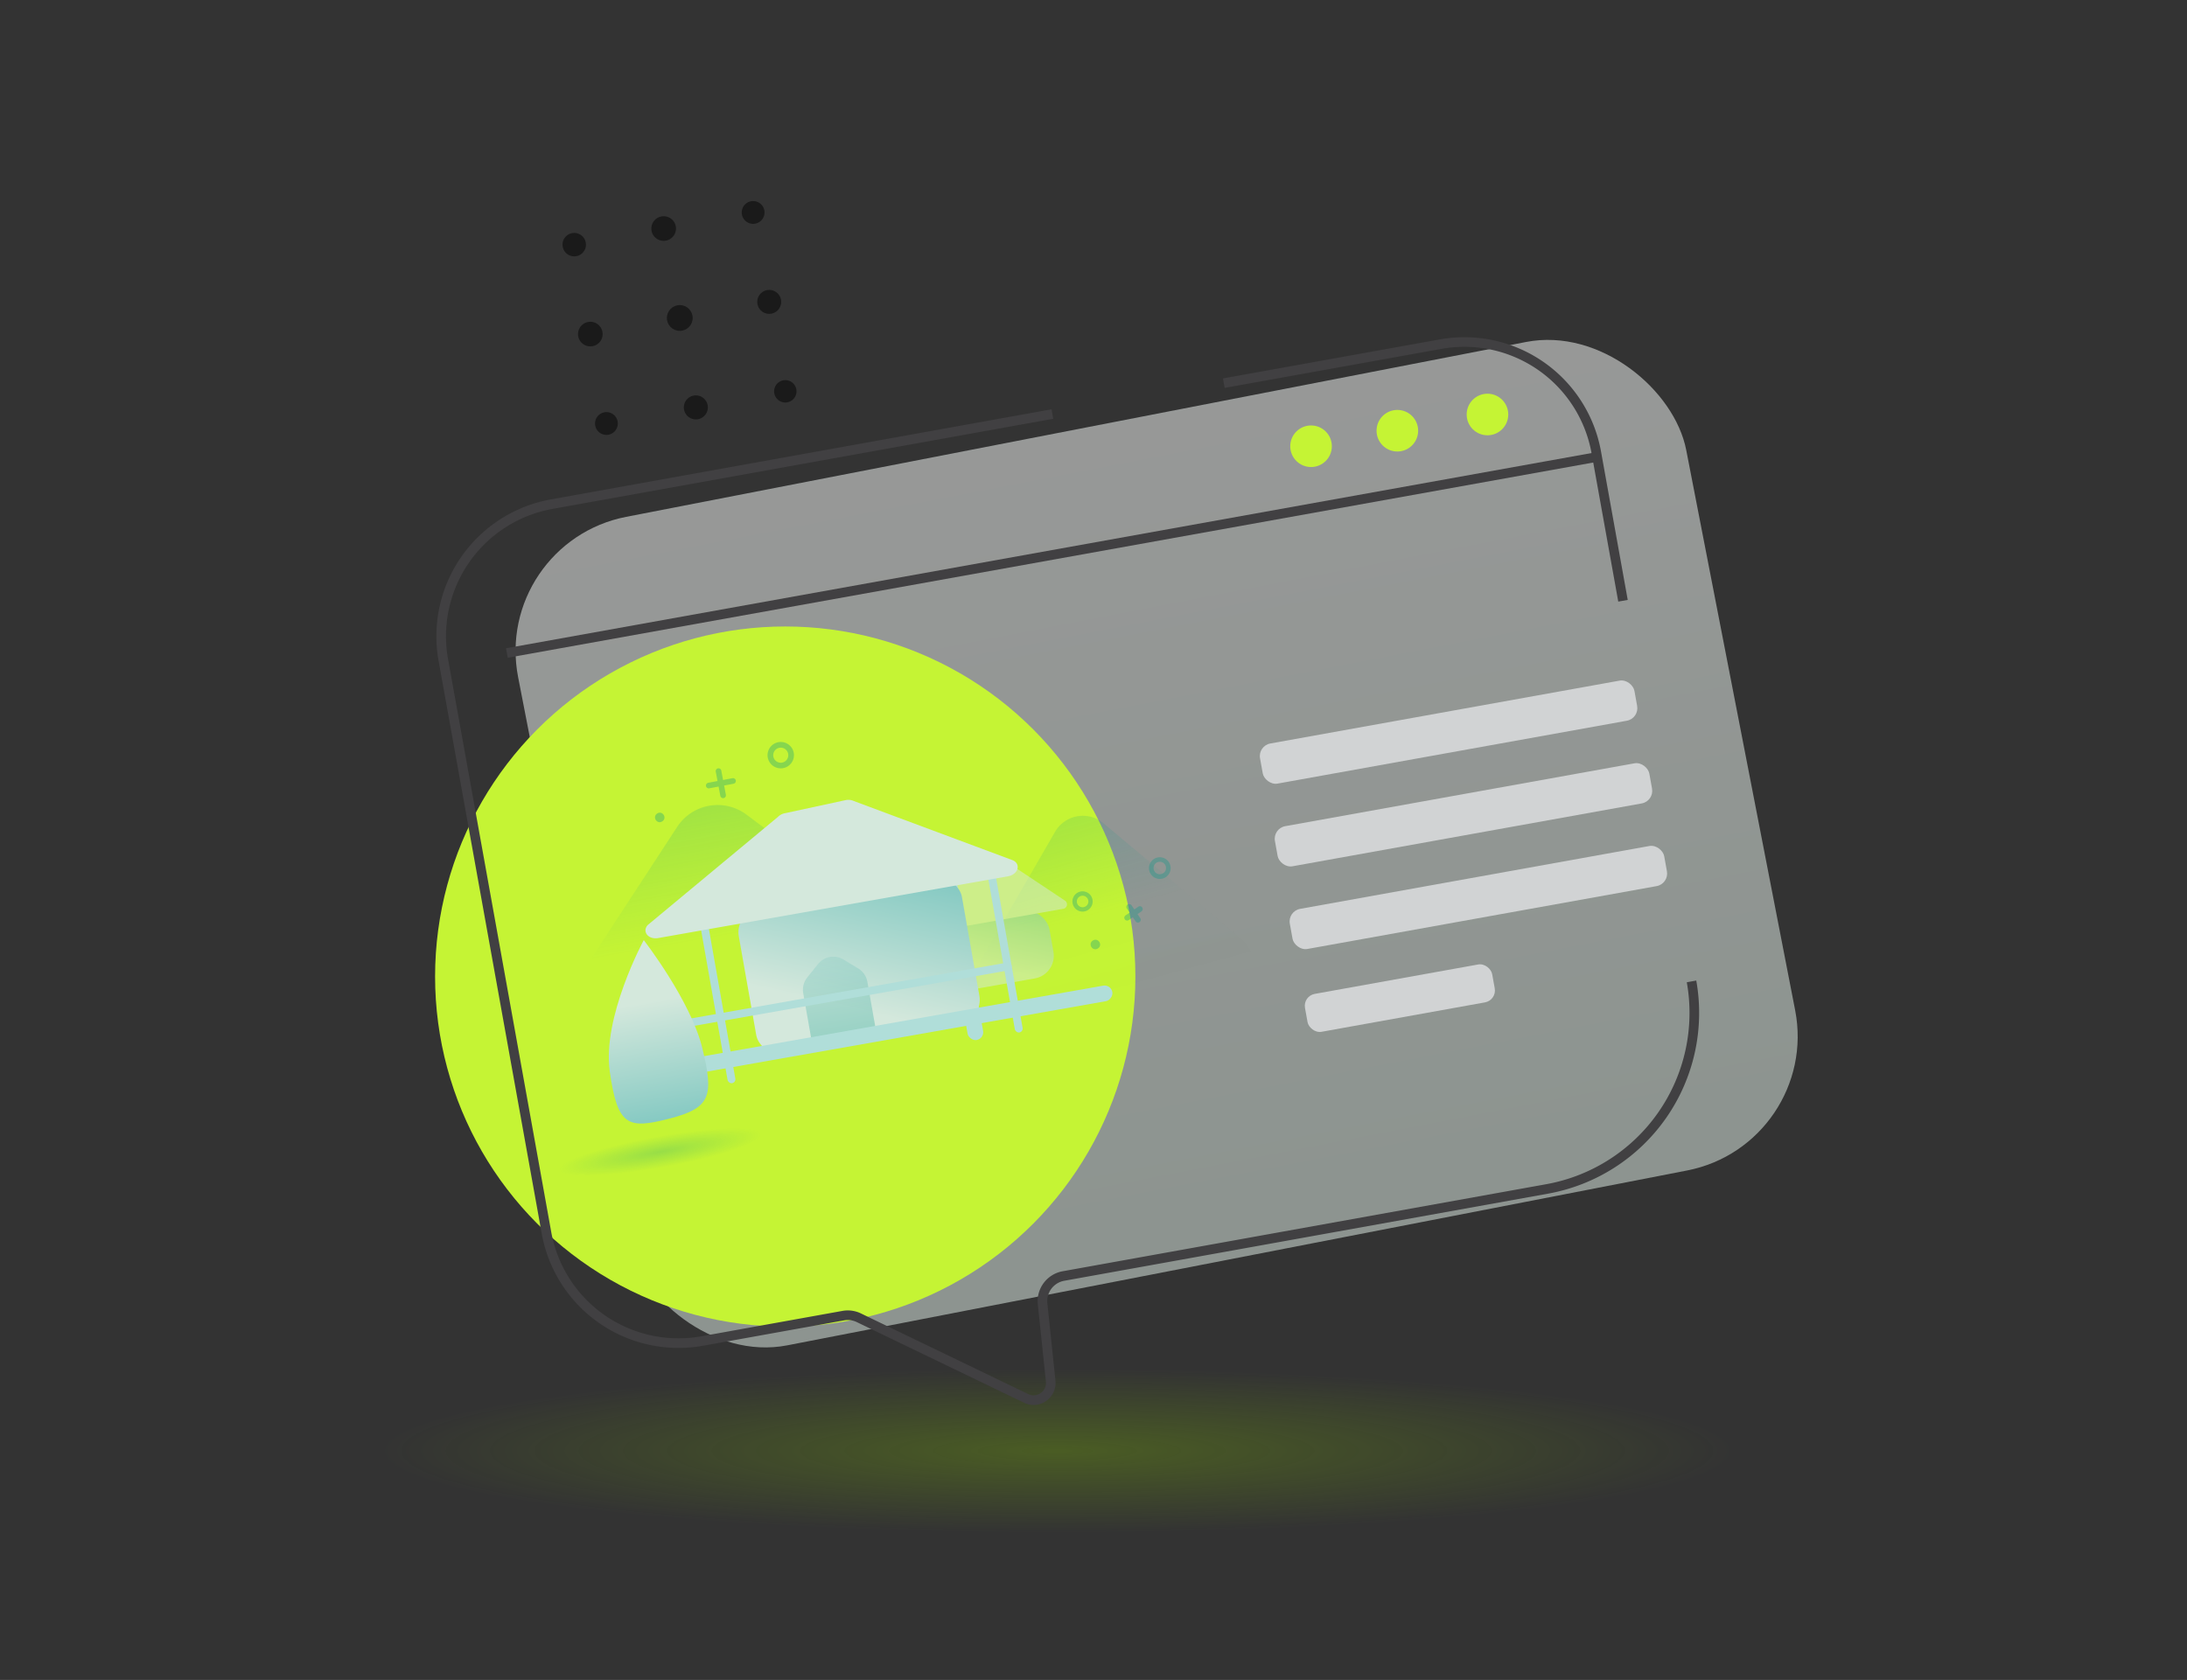 <svg xmlns="http://www.w3.org/2000/svg" xmlns:xlink="http://www.w3.org/1999/xlink" width="272" height="209" viewBox="0 0 272 209"><rect x="0" y="0" width="272" height="209" fill="#333333" stroke="none"/><defs><style>.a{fill:none;}.b{opacity:0.5;fill:url(#a);}.c{opacity:0.3;fill:url(#b);}.d{fill:#c5f434;}.e,.j,.p{opacity:0.23;}.e,.f{isolation:isolate;}.e{fill:url(#c);}.f,.q,.s{fill:#009687;}.f,.q,.r{opacity:0.32;}.g{fill:#d1d3d4;}.h{fill:#1a1a1a;}.i{fill:#414042;}.k{fill:url(#d);}.l{fill:url(#e);}.m{opacity:0.51;}.n{fill:url(#f);}.o{fill:#d4e8dc;}.p{fill:url(#g);}.t{fill:#b0ded9;}.u{opacity:0.29;fill:url(#i);}.v{fill:url(#j);}</style><linearGradient id="a" x1="0.5" x2="0.5" y2="1" gradientUnits="objectBoundingBox"><stop offset="0" stop-color="#fcfffd"/><stop offset="1" stop-color="#e7f6ed"/></linearGradient><radialGradient id="b" cx="0.5" cy="0.5" r="0.5" gradientUnits="objectBoundingBox"><stop offset="0" stop-color="#80bd01"/><stop offset="0.757" stop-color="#80bd01" stop-opacity="0"/><stop offset="1" stop-color="#80bd01" stop-opacity="0"/></radialGradient><radialGradient id="c" cx="0.5" cy="0.5" r="3.873" gradientTransform="matrix(0.129, 0, 0, -0.129, -7.238, 26.003)" gradientUnits="objectBoundingBox"><stop offset="0" stop-color="#009687"/><stop offset="1" stop-color="#009687" stop-opacity="0"/></radialGradient><linearGradient id="d" x1="0.5" y1="-0.111" x2="0.5" y2="0.405" gradientTransform="matrix(1, 0, 0, 1, 0, 0)" xlink:href="#c"/><linearGradient id="e" x1="0.331" y1="-0.24" x2="0.5" y2="1" gradientUnits="objectBoundingBox"><stop offset="0" stop-color="#009687"/><stop offset="0.596" stop-color="#009687" stop-opacity="0.039"/><stop offset="1" stop-color="#009687" stop-opacity="0"/></linearGradient><linearGradient id="f" x1="0.399" y1="0.758" x2="0.899" gradientUnits="objectBoundingBox"><stop offset="0" stop-color="#d4e8dc"/><stop offset="1" stop-color="#84c9c2"/></linearGradient><radialGradient id="g" cx="0.5" cy="0.5" r="0.5" gradientTransform="matrix(1, 0, 0, 1, 0, 0)" xlink:href="#c"/><linearGradient id="i" x1="0.5" x2="0.5" y2="1" gradientUnits="objectBoundingBox"><stop offset="0" stop-color="#84c9c2"/><stop offset="1" stop-color="#009687"/></linearGradient><linearGradient id="j" x1="0.5" y1="0.335" x2="0.5" y2="1" xlink:href="#f"/></defs><rect class="a" width="272" height="209"/><g transform="translate(-287 -279)"><rect class="b" width="148" height="105" rx="17" transform="translate(348.194 346.543) rotate(-11)"/><ellipse class="c" cx="110.5" cy="13.5" rx="110.5" ry="13.5" transform="translate(308 446)"/><g transform="translate(341.112 304.014)"><ellipse class="d" cx="43.549" cy="43.549" rx="43.549" ry="43.549" transform="translate(0 52.925)"/><g transform="translate(20.834 81.619)"><ellipse class="e" cx="43.66" cy="5.636" rx="43.66" ry="5.636" transform="translate(0 25.379) rotate(-10.207)"/><path class="f" d="M499.785,370.21a1.316,1.316,0,0,1-.524-.01,1.348,1.348,0,1,1,.524.01Zm-.377-2.1a.775.775,0,1,0,.787.342h0a.777.777,0,0,0-.487-.337.792.792,0,0,0-.3,0Z" transform="translate(-430.246 -367.519)"/></g><rect class="g" width="47.314" height="5.071" rx="1.588" transform="translate(102.319 67.763) rotate(-10.207)"/><rect class="g" width="47.314" height="5.071" rx="1.588" transform="translate(104.171 78.05) rotate(-10.207)"/><rect class="g" width="47.314" height="5.071" rx="1.588" transform="translate(106.023 88.337) rotate(-10.207)"/><rect class="g" width="23.657" height="4.791" rx="1.5" transform="translate(107.925 98.9) rotate(-10.207)"/><g transform="translate(15.85 0)"><path class="h" d="M454.235,321.782a1.456,1.456,0,1,0-1.69-1.175v0A1.455,1.455,0,0,0,454.235,321.782Z" transform="translate(-452.522 -314.927)"/><path class="h" d="M461.242,320.629a1.53,1.53,0,1,0-1.776-1.234h0A1.53,1.53,0,0,0,461.242,320.629Z" transform="translate(-448.392 -315.704)"/><path class="h" d="M468.148,319.221a1.417,1.417,0,1,0-1.646-1.143h0A1.416,1.416,0,0,0,468.148,319.221Z" transform="translate(-444.191 -316.41)"/><path class="h" d="M455.532,328.85a1.53,1.53,0,1,0-1.777-1.234h0a1.529,1.529,0,0,0,1.774,1.234Z" transform="translate(-451.802 -310.796)"/><ellipse class="h" cx="1.604" cy="1.604" rx="1.604" ry="1.604" transform="translate(12.978 12.94)"/><ellipse class="h" cx="1.492" cy="1.492" rx="1.492" ry="1.492" transform="translate(24.216 11.05)"/><path class="h" d="M456.722,335.663a1.417,1.417,0,1,0-1.645-1.143h0A1.417,1.417,0,0,0,456.722,335.663Z" transform="translate(-451.011 -306.595)"/><path class="h" d="M463.728,334.511a1.493,1.493,0,1,0-1.733-1.2h0A1.492,1.492,0,0,0,463.728,334.511Z" transform="translate(-446.882 -307.372)"/><path class="h" d="M470.643,333.119A1.391,1.391,0,1,0,469.025,332a1.392,1.392,0,0,0,1.618,1.123Z" transform="translate(-442.684 -308.083)"/></g><path class="i" d="M553.122,359.908,549.8,341.441A16.069,16.069,0,0,0,531.13,328.47l-26.961,4.853-.212-1.179,26.961-4.853a17.265,17.265,0,0,1,20.058,13.937L554.3,359.7Z" transform="translate(-405.969 -310.079)"/><path class="i" d="M516.985,456.5a2.718,2.718,0,0,1-1.195-.276L494.982,446.19a2.546,2.546,0,0,0-1.567-.214l-17.551,3.16A17.29,17.29,0,0,1,455.806,435.2l-12.835-71.292a17.293,17.293,0,0,1,13.937-20.06l62.3-11.217.212,1.179-62.3,11.219a16.092,16.092,0,0,0-12.971,18.667l12.836,71.293a16.086,16.086,0,0,0,18.667,12.97L493.2,444.8a3.744,3.744,0,0,1,2.3.313l20.808,10.034a1.539,1.539,0,0,0,2.2-1.546l-1.008-9.638a3.779,3.779,0,0,1,3.074-4.093l60.186-10.837a21.655,21.655,0,0,0,17.455-25.12l1.179-.212a22.852,22.852,0,0,1-18.421,26.511l-60.186,10.839a2.572,2.572,0,0,0-2.1,2.788l1.008,9.638a2.746,2.746,0,0,1-2.716,3.025Z" transform="translate(-442.539 -306.727)"/><rect class="i" width="137.77" height="1.198" transform="translate(8.822 55.635) rotate(-10.198)"/><ellipse class="d" cx="2.587" cy="2.587" rx="2.587" ry="2.587" transform="translate(106.358 27.915)"/><ellipse class="d" cx="2.587" cy="2.587" rx="2.587" ry="2.587" transform="translate(117.091 25.983)"/><ellipse class="d" cx="2.587" cy="2.587" rx="2.587" ry="2.587" transform="translate(128.299 23.965)"/></g><g transform="matrix(0.985, -0.174, 0.174, 0.985, 330.765, 374.318)"><g class="j" transform="translate(2.464 9.803)"><path class="k" d="M36.052,4.67a6,6,0,0,1,8.755,0L71.389,33.029a6,6,0,0,1-4.378,10.1H13.848a6,6,0,0,1-4.378-10.1Z" transform="translate(0 0)"/><path class="l" d="M19.973,3.651a4,4,0,0,1,6.128,0L40.558,20.876a4,4,0,0,1-3.064,6.571H8.579a4,4,0,0,1-3.064-6.571Z" transform="translate(62.234 9.803)"/></g><g class="m" transform="translate(65.975 26.204)"><rect class="n" width="13.211" height="8.549" rx="2.86" transform="translate(2.699 6.016)"/><path class="o" d="M18.054,6.65H.556a.554.554,0,0,1-.383-.955L5.977.153A.554.554,0,0,1,6.36,0h5.889a.554.554,0,0,1,.383.153l5.8,5.541A.554.554,0,0,1,18.054,6.65Z"/></g><ellipse class="p" cx="12.744" cy="1.961" rx="12.744" ry="1.961" transform="translate(16.665 51.955)"/><path class="q" d="M1.256,2.512a1.259,1.259,0,1,1,.485-.1A1.253,1.253,0,0,1,1.256,2.512Zm0-1.974a.718.718,0,1,0,.662.441h0A.719.719,0,0,0,1.256.538Z" transform="translate(85.289 31.122)"/><g class="r" transform="translate(91.295 33.697)"><path class="s" d="M1.147,2.47a.351.351,0,0,1-.321-.207L.031.5A.352.352,0,0,1,.672.207l.794,1.767a.352.352,0,0,1-.177.465A.348.348,0,0,1,1.147,2.47Z" transform="translate(0.486 0)"/><path class="s" d="M.352,1.5A.352.352,0,0,1,.208.826L1.974.031a.352.352,0,0,1,.288.641L.5,1.467A.352.352,0,0,1,.352,1.5Z" transform="translate(0 0.486)"/></g><g transform="translate(47.189 0) rotate(42)"><path class="q" d="M1.637,3.274a1.641,1.641,0,1,1,.632-.128A1.633,1.633,0,0,1,1.637,3.274ZM1.637.7a.935.935,0,1,0,.863.575h0A.937.937,0,0,0,1.637.7Z" transform="translate(8.647 0) rotate(25)"/><g class="r" transform="translate(4.115 6.737) rotate(25)"><path class="s" d="M3.177,1.861a.353.353,0,0,1-.133-.026L.217.675A.351.351,0,1,1,.484.026L3.311,1.186a.351.351,0,0,1-.133.675Z" transform="translate(0 0.834)"/><path class="s" d="M.351,3.528a.351.351,0,0,1-.324-.484L1.186.218a.351.351,0,1,1,.649.266L.675,3.311A.351.351,0,0,1,.351,3.528Z" transform="translate(0.834 0)"/></g><ellipse class="q" cx="0.584" cy="0.584" rx="0.584" ry="0.584" transform="translate(54.809 0.648) rotate(25)"/><ellipse class="q" cx="0.584" cy="0.584" rx="0.584" ry="0.584" transform="translate(0.494 15.933) rotate(25)"/></g><g transform="translate(32.383 14.837)"><rect class="t" height="22.546" transform="translate(12.71 9.67)"/><rect class="t" width="1.961" height="22.546" rx="0.98" transform="translate(37.217 9.67)"/><rect class="n" width="28.173" height="18.232" rx="2.86" transform="translate(11.31 11.491)"/><path class="u" d="M8.1,10.846H0v-7A2.44,2.44,0,0,1,.834,2.014L2.444.6A2.441,2.441,0,0,1,5.659.6L7.27,2.014A2.442,2.442,0,0,1,8.1,3.85Z" transform="translate(17.969 18.876)"/><rect class="t" width="0.98" height="22.546" rx="0.49" transform="translate(6.828 9.67)"/><rect class="t" width="1.961" height="52.935" rx="0.98" transform="translate(55.842 28.295) rotate(90)"/><rect class="t" width="0.98" height="41.172" rx="0.49" transform="translate(44.079 23.394) rotate(90)"/><rect class="t" width="0.98" height="22.546" rx="0.49" transform="translate(43.099 9.67)"/><path class="o" d="M45.572,12.841H1.4C.14,12.841-.477,11.663.436,11L18.684.592a1.654,1.654,0,0,1,.967-.3L27.374,0a1.652,1.652,0,0,1,.966.3L46.537,11C47.451,11.663,46.834,12.841,45.572,12.841Z"/></g><path class="v" d="M7.03,0S.252,8.527.026,15.366s.935,7.467,6.264,7.053,5.965-1.794,5.576-7.9S7.03,0,7.03,0Z" transform="translate(24.944 27.618)"/><path class="v" d="M5.037,0S.181,6.11.019,11.01s.67,5.35,4.488,5.053,4.274-1.285,4-5.66S5.037,0,5.037,0Z" transform="translate(30.065 37.424)"/></g></g></svg>
